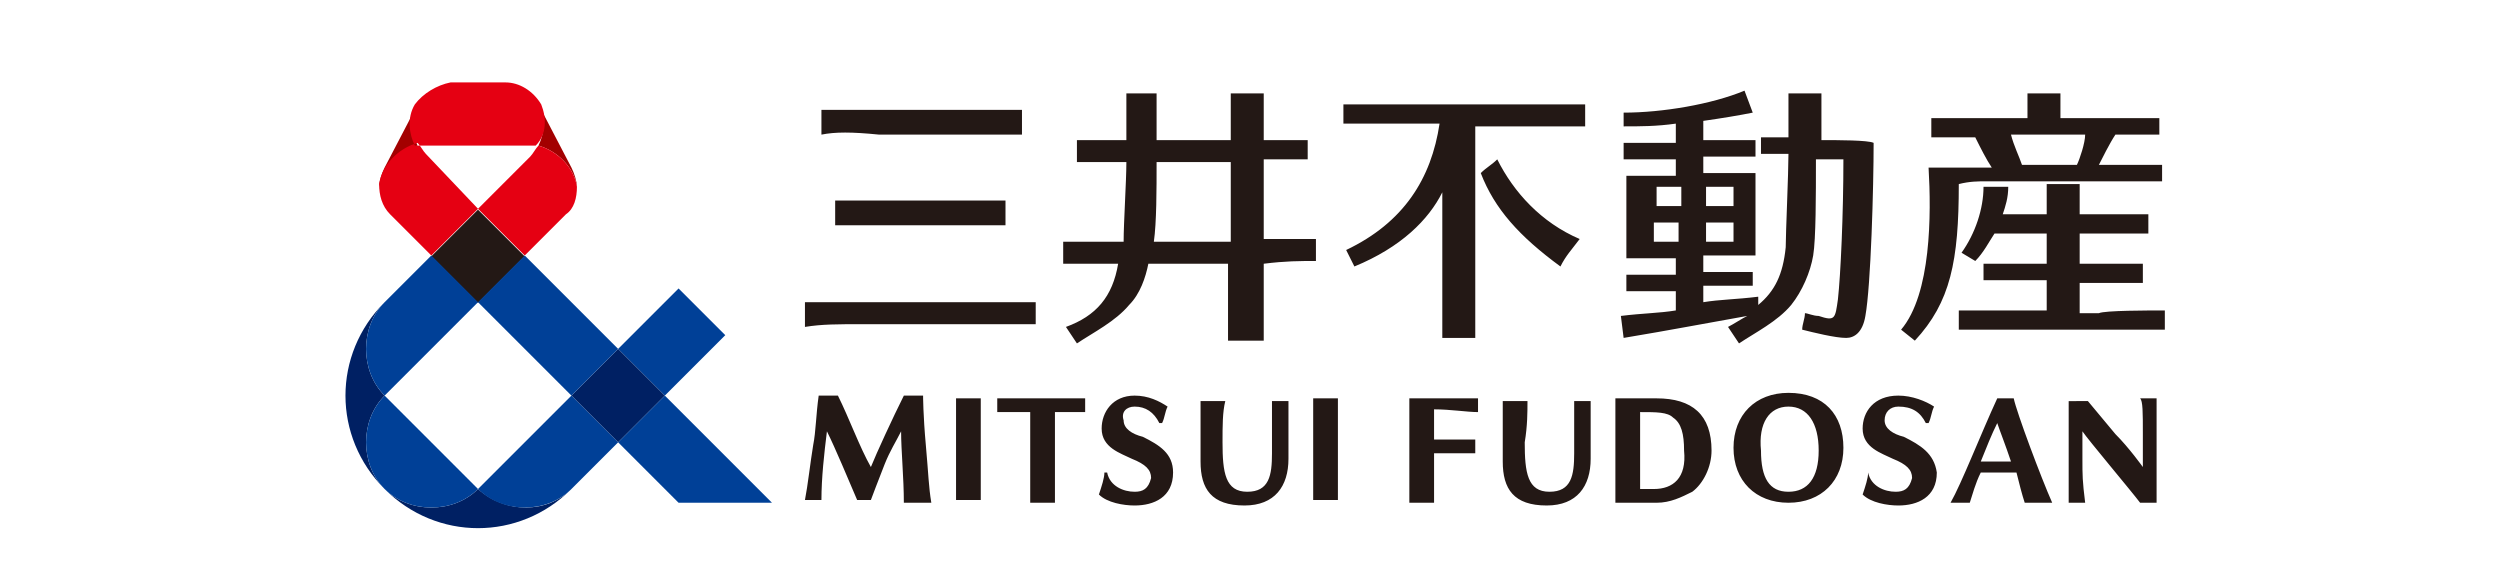 <?xml version="1.0" encoding="utf-8"?>
<!-- Generator: Adobe Illustrator 24.1.2, SVG Export Plug-In . SVG Version: 6.00 Build 0)  -->
<svg version="1.1" id="レイヤー_2" xmlns="http://www.w3.org/2000/svg" xmlns:xlink="http://www.w3.org/1999/xlink" x="0px"
	 y="0px" viewBox="0 0 91 21" style="enable-background:new 0 0 91 21;" xml:space="preserve">
<style type="text/css">
	.st0{fill:#231815;}
	.st1{fill:#A30000;}
	.st2{fill:#E50012;}
	.st3{fill:#002063;}
	.st4{fill:#004097;}
</style>
<g>
	<g>
		<g>
			<path class="st0" d="M29.9,4.9V4c0.6,0,1.1,0,2.1,0c0.4,0,2.8,0,3.1,0c0.9,0,1.5,0,2.1,0v0.9c-0.6,0-1.1,0-2.1,0
				c-0.4,0-2.8,0-3.1,0C31,4.8,30.4,4.8,29.9,4.9z M31.4,11.8c0.4,0,3.9,0,4.2,0c0.9,0,1.5,0,2.1,0V11c-0.6,0-1.1,0-2.1,0
				c-0.4,0-3.9,0-4.2,0c-0.9,0-1.5,0-2.1,0v0.9C29.9,11.8,30.5,11.8,31.4,11.8z M32.5,8.2c0.4,0,1.6,0,2,0c0.9,0,1.5,0,2.1,0V7.3
				c-0.6,0-1.1,0-2.1,0c-0.4,0-1.6,0-2,0c-0.9,0-1.5,0-2.1,0v0.9C31,8.2,31.6,8.2,32.5,8.2z M47.9,9.5V8.7c-0.6,0-1.1,0-1.9,0
				c0-1,0-2.4,0-2.9c0.6,0,1.1,0,1.6,0V5.1c-0.5,0-0.9,0-1.6,0c0-0.7,0-1.2,0-1.7h-1.2c0,0.5,0,1,0,1.7c-0.7,0-1.9,0-2.7,0
				c0-0.7,0-1.2,0-1.7H41c0,0.5,0,1,0,1.7c-0.8,0-1.3,0-1.8,0v0.8c0.5,0,1,0,1.8,0c0,0.7-0.1,2.2-0.1,2.9c0,0,0,0-0.1,0
				c-0.9,0-1.5,0-2.1,0v0.8c0.6,0,1.1,0,2,0c-0.2,1.2-0.8,1.9-1.9,2.3l0.4,0.6c0.6-0.4,1.4-0.8,1.9-1.4c0.4-0.4,0.6-1,0.7-1.5
				c0.9,0,2.1,0,2.9,0c0,0.3,0,0.6,0,0.7c0,0.9,0,1.5,0,2.1H46c0-0.6,0-1.1,0-2.1c0-0.1,0-0.3,0-0.7C46.8,9.5,47.3,9.5,47.9,9.5z
				 M42,8.8c0.1-0.7,0.1-1.9,0.1-2.9c0.8,0,2,0,2.7,0c0,0.6,0,1.9,0,2.9C44,8.8,42.9,8.8,42,8.8z M57.5,8.7c-0.3,0.4-0.5,0.6-0.7,1
				c-1.5-1.1-2.4-2.1-2.9-3.4c0.2-0.2,0.4-0.3,0.6-0.5C55.1,7,56.1,8.1,57.5,8.7z M57.7,3.8v0.8c-0.6,0-1.1,0-2.1,0
				c-0.2,0-1,0-1.9,0c0,0.3,0,0.6,0,1c0,0.4,0,4.2,0,4.6c0,0.9,0,1.5,0,2.1h-1.2c0-0.6,0-1.1,0-2.1c0-0.2,0-2,0-3.2
				C52,8,51,9,49.3,9.7c-0.1-0.2-0.2-0.4-0.3-0.6c2.1-1,3.1-2.6,3.4-4.6c-0.7,0-1.3,0-1.4,0c-0.9,0-1.5,0-2.1,0V3.8
				c0.6,0,1.1,0,2.1,0c0.4,0,4.2,0,4.6,0C56.5,3.8,57.1,3.8,57.7,3.8z M66.3,5.1c0-0.7,0-1.2,0-1.7h-1.2c0,0.5,0,1,0,1.6
				c-0.4,0-0.7,0-1,0v0.6c0.3,0,0.6,0,1,0c0,0.7-0.1,2.9-0.1,3.4c-0.1,1-0.4,1.6-1,2.1l0-0.3c-0.8,0.1-1.4,0.1-2,0.2v-0.6
				c0.1,0,0.2,0,0.2,0c0.7,0,1.1,0,1.6,0V9.9c-0.5,0-0.9,0-1.6,0c-0.1,0-0.1,0-0.2,0V9.3c0.1,0,0.1,0,0.2,0c0.7,0,1.2,0,1.7,0l0,0
				c0,0,0,0,0,0l0,0l0,0c0-0.4,0-1.2,0-1.5c0-0.7,0-1.1,0-1.5c-0.5,0-0.9,0-1.7,0c0,0-0.1,0-0.2,0V5.7c0.1,0,0.2,0,0.3,0
				c0.7,0,1.1,0,1.6,0V5.1c-0.5,0-0.9,0-1.6,0c-0.1,0-0.2,0-0.3,0V4.4c0.7-0.1,1.3-0.2,1.8-0.3l-0.3-0.8c-1.2,0.5-3,0.8-4.4,0.8
				l0,0.5c0.6,0,1.2,0,1.9-0.1v0.7c-0.1,0-0.2,0-0.3,0c-0.7,0-1.2,0-1.6,0v0.6c0.5,0,0.9,0,1.6,0c0.1,0,0.2,0,0.3,0v0.6
				c-0.1,0-0.1,0-0.1,0c-0.7,0-1.2,0-1.7,0c0,0.4,0,0.8,0,1.5c0,0.3,0,1.1,0,1.5l0,0l0,0c0,0,0,0,0,0l0,0c0.5,0,1,0,1.7,0
				c0,0,0.1,0,0.1,0v0.6c-0.1,0-0.2,0-0.2,0c-0.7,0-1.2,0-1.6,0v0.6c0.5,0,0.9,0,1.6,0c0.1,0,0.1,0,0.2,0v0.7
				c-0.6,0.1-1.2,0.1-2,0.2l0.1,0.8c1.8-0.3,2.8-0.5,4.5-0.8c-0.2,0.1-0.5,0.3-0.7,0.4l0.4,0.6c0.6-0.4,1.4-0.8,1.9-1.4
				c0.4-0.5,0.7-1.2,0.8-1.8c0.1-0.6,0.1-2.2,0.1-3.5c0.3,0,0.6,0,1,0c0,2-0.1,4.2-0.2,5.1c-0.1,0.7-0.1,0.8-0.7,0.6
				c-0.2,0-0.4-0.1-0.5-0.1c0,0.2-0.1,0.4-0.1,0.6c0.4,0.1,1.2,0.3,1.6,0.3c0.3,0,0.6-0.2,0.7-0.8c0.2-1.1,0.3-4.7,0.3-6.3
				C68,5.1,66.9,5.1,66.3,5.1z M62.1,8.8V8.1c0.1,0,0.1,0,0.2,0c0.3,0,0.5,0,0.8,0c0,0.3,0,0.5,0,0.7c-0.2,0-0.5,0-0.8,0
				C62.2,8.8,62.2,8.8,62.1,8.8z M62.3,6.8c0.3,0,0.5,0,0.8,0c0,0.2,0,0.4,0,0.7c-0.2,0-0.5,0-0.8,0c0,0-0.1,0-0.2,0V6.8
				C62.2,6.8,62.2,6.8,62.3,6.8z M61.2,6.8v0.7c-0.1,0-0.1,0-0.1,0c-0.3,0-0.6,0-0.8,0c0-0.3,0-0.5,0-0.7c0.2,0,0.5,0,0.8,0
				C61.1,6.8,61.1,6.8,61.2,6.8z M61,8.8c-0.3,0-0.6,0-0.8,0c0-0.2,0-0.4,0-0.7c0.2,0,0.5,0,0.8,0c0,0,0.1,0,0.1,0v0.7
				C61.1,8.8,61.1,8.8,61,8.8z M78.8,11.3V12c-0.6,0-2.2,0-2.5,0c-0.1,0-2.4,0-2.5,0c-0.3,0-2,0-2.5,0v-0.7c0.6,0,2.2,0,2.5,0
				c0,0,0.3,0,0.7,0c0-0.2,0-0.6,0-1.1c-0.5,0-1.7,0-2.3,0V9.6c0.5,0,1.8,0,2.3,0c0-0.4,0-0.8,0-1.1c-0.3,0-1.2,0-1.9,0
				c-0.2,0.3-0.4,0.7-0.7,1l-0.5-0.3c0.5-0.7,0.8-1.6,0.8-2.4h0.9c0,0.4-0.1,0.7-0.2,1c0.6,0,1.3,0,1.6,0c0-0.7,0-0.5,0-1.1h1.2
				c0,0.5,0,0.4,0,1.1c0.4,0,1.9,0,2.5,0v0.7c-0.6,0-2.1,0-2.5,0c0,0.3,0,0.7,0,1.1c0.5,0,1.7,0,2.3,0v0.7c-0.5,0-1.8,0-2.3,0
				c0,0.4,0,0.8,0,1.1c0.4,0,0.7,0,0.7,0C76.6,11.3,78.2,11.3,78.8,11.3z M72.3,6.6c0.4,0,4,0,4.3,0c0.9,0,1.5,0,2.1,0V6
				c-0.6,0-1.1,0-2.1,0c0,0-0.1,0-0.2,0c0.1-0.2,0.4-0.8,0.6-1.1c0.7,0,1.2,0,1.6,0V4.3c-0.6,0-1.1,0-2.1,0c-0.2,0-0.8,0-1.5,0
				c0-0.3,0-0.6,0-0.9h-1.2c0,0.3,0,0.6,0,0.9c-0.7,0-1.3,0-1.4,0c-0.9,0-1.5,0-2.1,0V5c0.5,0,1,0,1.6,0c0.2,0.4,0.4,0.8,0.6,1.1
				c-0.2,0-0.3,0-0.3,0c-0.9,0-1.4,0-2,0c0.1,1.7,0.1,4.6-1,5.9l0.5,0.4c1.3-1.4,1.6-2.9,1.6-5.7C71.7,6.6,72,6.6,72.3,6.6z
				 M73.2,4.9c0.8,0,1.9,0,2.7,0c0,0.3-0.2,0.9-0.3,1.1c-0.6,0-1.4,0-2,0C73.5,5.7,73.3,5.3,73.2,4.9z M73.3,14.5h-0.6
				c-0.6,1.3-1.3,3.1-1.7,3.8c0.2,0,0.5,0,0.7,0c0.1-0.3,0.2-0.7,0.4-1.1h1.3c0.1,0.4,0.2,0.8,0.3,1.1c0.3,0,0.5,0,1,0
				C74.3,17.4,73.4,15,73.3,14.5z M72.1,16.8c0.2-0.5,0.4-1,0.6-1.4c0.1,0.3,0.3,0.8,0.5,1.4H72.1z M65.1,18.3c1.2,0,2-0.8,2-2
				c0-1.2-0.7-2-2-2c-1.2,0-2,0.8-2,2S63.9,18.3,65.1,18.3z M65.1,14.8c0.7,0,1.1,0.6,1.1,1.6c0,1-0.4,1.5-1.1,1.5
				c-0.7,0-1-0.5-1-1.5C64,15.4,64.4,14.8,65.1,14.8z M60.3,14.5c-0.1,0-0.7,0-0.8,0c-0.2,0-0.7,0-0.7,0c0,0.5,0,1.1,0,1.6l0,0.6
				c0,0.7,0,1.2,0,1.6l0.1,0c0.2,0,0.5,0,0.6,0c0.1,0,0.4,0,0.4,0c0.2,0,0.3,0,0.4,0c0.5,0,0.9-0.2,1.3-0.4c0.4-0.3,0.7-0.9,0.7-1.5
				C62.3,15.1,61.6,14.5,60.3,14.5z M60.2,17.8c-0.2,0-0.3,0-0.5,0l0,0c0-0.3,0-0.8,0-1.1v-0.6c0-0.3,0-0.8,0-1.1c0.6,0,1,0,1.2,0.2
				c0.3,0.2,0.4,0.6,0.4,1.2C61.4,17.4,60.9,17.8,60.2,17.8z M53.7,16.5c-0.4,0-0.8,0-1.5,0c0,0.5,0,1.5,0,1.8c-0.4,0-0.5,0-0.9,0
				c0-0.5,0-1.2,0-1.7v-0.5c0-0.5,0-1.2,0-1.6c0,0,0.7,0,0.8,0c0.4,0,1,0,1.7,0c0,0.2,0,0.4,0,0.5c-0.4,0-1-0.1-1.6-0.1
				c0,0.2,0,0.7,0,1.1c0.6,0,1.1,0,1.5,0C53.7,16.2,53.7,16.4,53.7,16.5z M55.5,16.1c0,1.1,0.1,1.8,0.9,1.8c0.8,0,0.9-0.6,0.9-1.4
				c0-0.8,0-1.3,0-1.9c0.3,0,0.3,0,0.6,0c0,0.6,0,1.4,0,2.1c0,1-0.5,1.7-1.6,1.7c-1.2,0-1.6-0.6-1.6-1.6c0-0.5,0-1.3,0-2.2
				c0.3,0,0.6,0,0.9,0C55.6,15,55.6,15.5,55.5,16.1z M44.5,16.1c0,1.1,0.1,1.8,0.9,1.8c0.8,0,0.9-0.6,0.9-1.4c0-0.8,0-1.3,0-1.9
				c0.3,0,0.3,0,0.6,0c0,0.6,0,1.4,0,2.1c0,1-0.5,1.7-1.6,1.7c-1.2,0-1.6-0.6-1.6-1.6c0-0.5,0-1.3,0-2.2c0.3,0,0.6,0,0.9,0
				C44.5,15,44.5,15.5,44.5,16.1z M75.8,16.7c0,0.6,0,0.8,0.1,1.6c-0.2,0-0.4,0-0.6,0c0-0.8,0-1.6,0-1.9c0-0.9,0-1.4,0-1.8H76
				c0,0,0.5,0.6,1,1.2C77.5,16.3,78,17,78,17c0,0,0-0.6,0-1.2c0-0.8,0-1.2-0.1-1.3c0,0,0.1,0,0.3,0c0.2,0,0.3,0,0.3,0
				c0,0.3,0,0.6,0,1.3c0,0,0,2,0,2.5l-0.6,0c-0.3-0.4-1.9-2.3-2.1-2.6C75.8,16,75.8,16.6,75.8,16.7z M33.9,18.3c-0.4,0-0.6,0-1,0
				c0-0.9-0.1-1.9-0.1-2.6c-0.2,0.4-0.4,0.7-0.6,1.2c-0.2,0.5-0.5,1.3-0.5,1.3h-0.5c-0.3-0.7-0.8-1.9-1.1-2.5
				c-0.1,0.8-0.2,1.7-0.2,2.5c-0.2,0-0.4,0-0.6,0c0.1-0.5,0.2-1.4,0.3-2c0.1-0.5,0.1-1.1,0.2-1.8h0.7c0.4,0.8,0.8,1.9,1.2,2.6
				c0.2-0.5,0.8-1.8,1.2-2.6h0.7c0,0,0,0.7,0.1,1.8C33.8,17.3,33.8,17.7,33.9,18.3z M38.4,15c0,1.1,0,2.4,0,3.3c-0.3,0-0.6,0-0.9,0
				c0-0.9,0-2.2,0-3.3c-0.4,0-0.8,0-1.2,0c0-0.2,0-0.3,0-0.5c1.3,0,2.1,0,3.2,0c0,0.2,0,0.4,0,0.5C39.2,15,38.8,15,38.4,15z
				 M35.7,16.3c0,0.7,0,1.4,0,1.9c-0.3,0-0.6,0-0.9,0c0-0.5,0-1.2,0-1.9c0-0.7,0-1,0-1.8c0.3,0,0.6,0,0.9,0
				C35.7,15.3,35.7,15.6,35.7,16.3z M48.7,16.3c0,0.7,0,1.4,0,1.9c-0.3,0-0.6,0-0.9,0c0-0.5,0-1.2,0-1.9c0-0.7,0-1,0-1.8
				c0.3,0,0.6,0,0.9,0C48.7,15.3,48.7,15.6,48.7,16.3z M70.5,17.2c0,0.9-0.7,1.2-1.4,1.2c-0.4,0-1-0.1-1.3-0.4
				c0.1-0.3,0.2-0.6,0.2-0.8H68c0.1,0.5,0.6,0.7,1,0.7c0.3,0,0.5-0.1,0.6-0.5c0-0.3-0.2-0.5-0.7-0.7c-0.4-0.2-1.1-0.4-1.1-1.1
				c0-0.6,0.4-1.2,1.3-1.2c0.5,0,1,0.2,1.3,0.4c0,0,0,0,0,0c-0.1,0.2-0.1,0.4-0.2,0.6l-0.1,0c-0.2-0.4-0.5-0.6-1-0.6
				c-0.3,0-0.5,0.2-0.5,0.5c0,0.3,0.3,0.5,0.7,0.6C69.9,16.2,70.4,16.5,70.5,17.2z M42.7,17.2c0,0.9-0.7,1.2-1.4,1.2
				c-0.4,0-1-0.1-1.3-0.4c0.1-0.3,0.2-0.6,0.2-0.8h0.1c0.1,0.5,0.6,0.7,1,0.7c0.3,0,0.5-0.1,0.6-0.5c0-0.3-0.2-0.5-0.7-0.7
				c-0.4-0.2-1.1-0.4-1.1-1.1c0-0.6,0.4-1.2,1.2-1.2c0.5,0,0.9,0.2,1.2,0.4c0,0,0,0,0,0c-0.1,0.2-0.1,0.4-0.2,0.6l-0.1,0
				c-0.2-0.4-0.5-0.6-0.9-0.6c-0.3,0-0.5,0.2-0.4,0.5c0,0.3,0.3,0.5,0.7,0.6C42.2,16.2,42.7,16.5,42.7,17.2z"/>
		</g>
	</g>
	<g>
		<rect x="16.2" y="8.1" transform="matrix(0.707 -0.707 0.707 0.707 -1.479 15.055)" class="st0" width="2.4" height="2.4"/>
		<path class="st1" d="M13.8,6.8c0-0.2,0.1-0.5,0.2-0.7l1.2-2.3c-0.3,0.5-0.2,1.1,0,1.5C14.5,5.5,14,6.1,13.8,6.8z M21,6.8
			c0-0.2-0.1-0.5-0.2-0.7l-1.2-2.3c0.3,0.5,0.2,1.1,0,1.5C20.3,5.5,20.9,6.1,21,6.8z"/>
		<path class="st2" d="M17.4,7.6l-1.7,1.7l-1.5-1.5c-0.3-0.3-0.4-0.7-0.4-1.1c0.1-0.7,0.7-1.3,1.4-1.5c0.1,0.1,0.2,0.3,0.3,0.4
			L17.4,7.6z M19.6,5.3c-0.1,0.1-0.2,0.3-0.3,0.4l-1.9,1.9l1.7,1.7l1.5-1.5C20.9,7.6,21,7.2,21,6.8C20.9,6.1,20.3,5.5,19.6,5.3z
			 M19.7,3.8C19.4,3.3,18.9,3,18.4,3c-0.3,0-0.6,0-1,0c-0.3,0-0.7,0-1,0c-0.5,0.1-1,0.4-1.3,0.8c-0.3,0.5-0.2,1.1,0,1.5
			c0.1,0,0.3,0,0.4,0h3.6c0.1,0,0.3,0,0.4,0C19.9,4.9,19.9,4.3,19.7,3.8z"/>
		<path class="st3" d="M24.2,14.4l-1.7,1.7l-1.7-1.7l1.7-1.7L24.2,14.4z M17.4,17.8L17.4,17.8L17.4,17.8c-0.9,0.9-2.5,0.9-3.4,0l0,0
			c1.9,1.9,4.9,1.9,6.8,0v0l0,0C19.9,18.7,18.4,18.7,17.4,17.8z M14,11L14,11L14,11c-1.9,1.9-1.9,4.9,0,6.8l0,0
			c-0.9-0.9-0.9-2.5,0-3.4h0l0,0C13.1,13.5,13.1,11.9,14,11z"/>
		<path class="st4" d="M24.2,14.4l-1.7-1.7l2.2-2.2l1.7,1.7L24.2,14.4z M19.1,9.3L17.4,11l3.4,3.4l1.7-1.7L19.1,9.3z M28.1,18.3
			l-3.9-3.9l-1.7,1.7l2.2,2.2L28.1,18.3z M14,17.8c0.9,0.9,2.5,0.9,3.4,0c0,0,0,0,0,0L14,14.4c0,0,0,0,0,0c0,0,0,0,0,0
			C13.1,15.3,13.1,16.9,14,17.8z M20.8,14.4l-3.4,3.4c0.9,0.9,2.5,0.9,3.4,0l0,0c0,0,0,0,0,0l1.7-1.7L20.8,14.4z M15.7,9.3L14,11h0
			l0,0c-0.9,0.9-0.9,2.5,0,3.4c0,0,3.4-3.4,3.4-3.4L15.7,9.3z"/>
	</g>
</g>
</svg>
